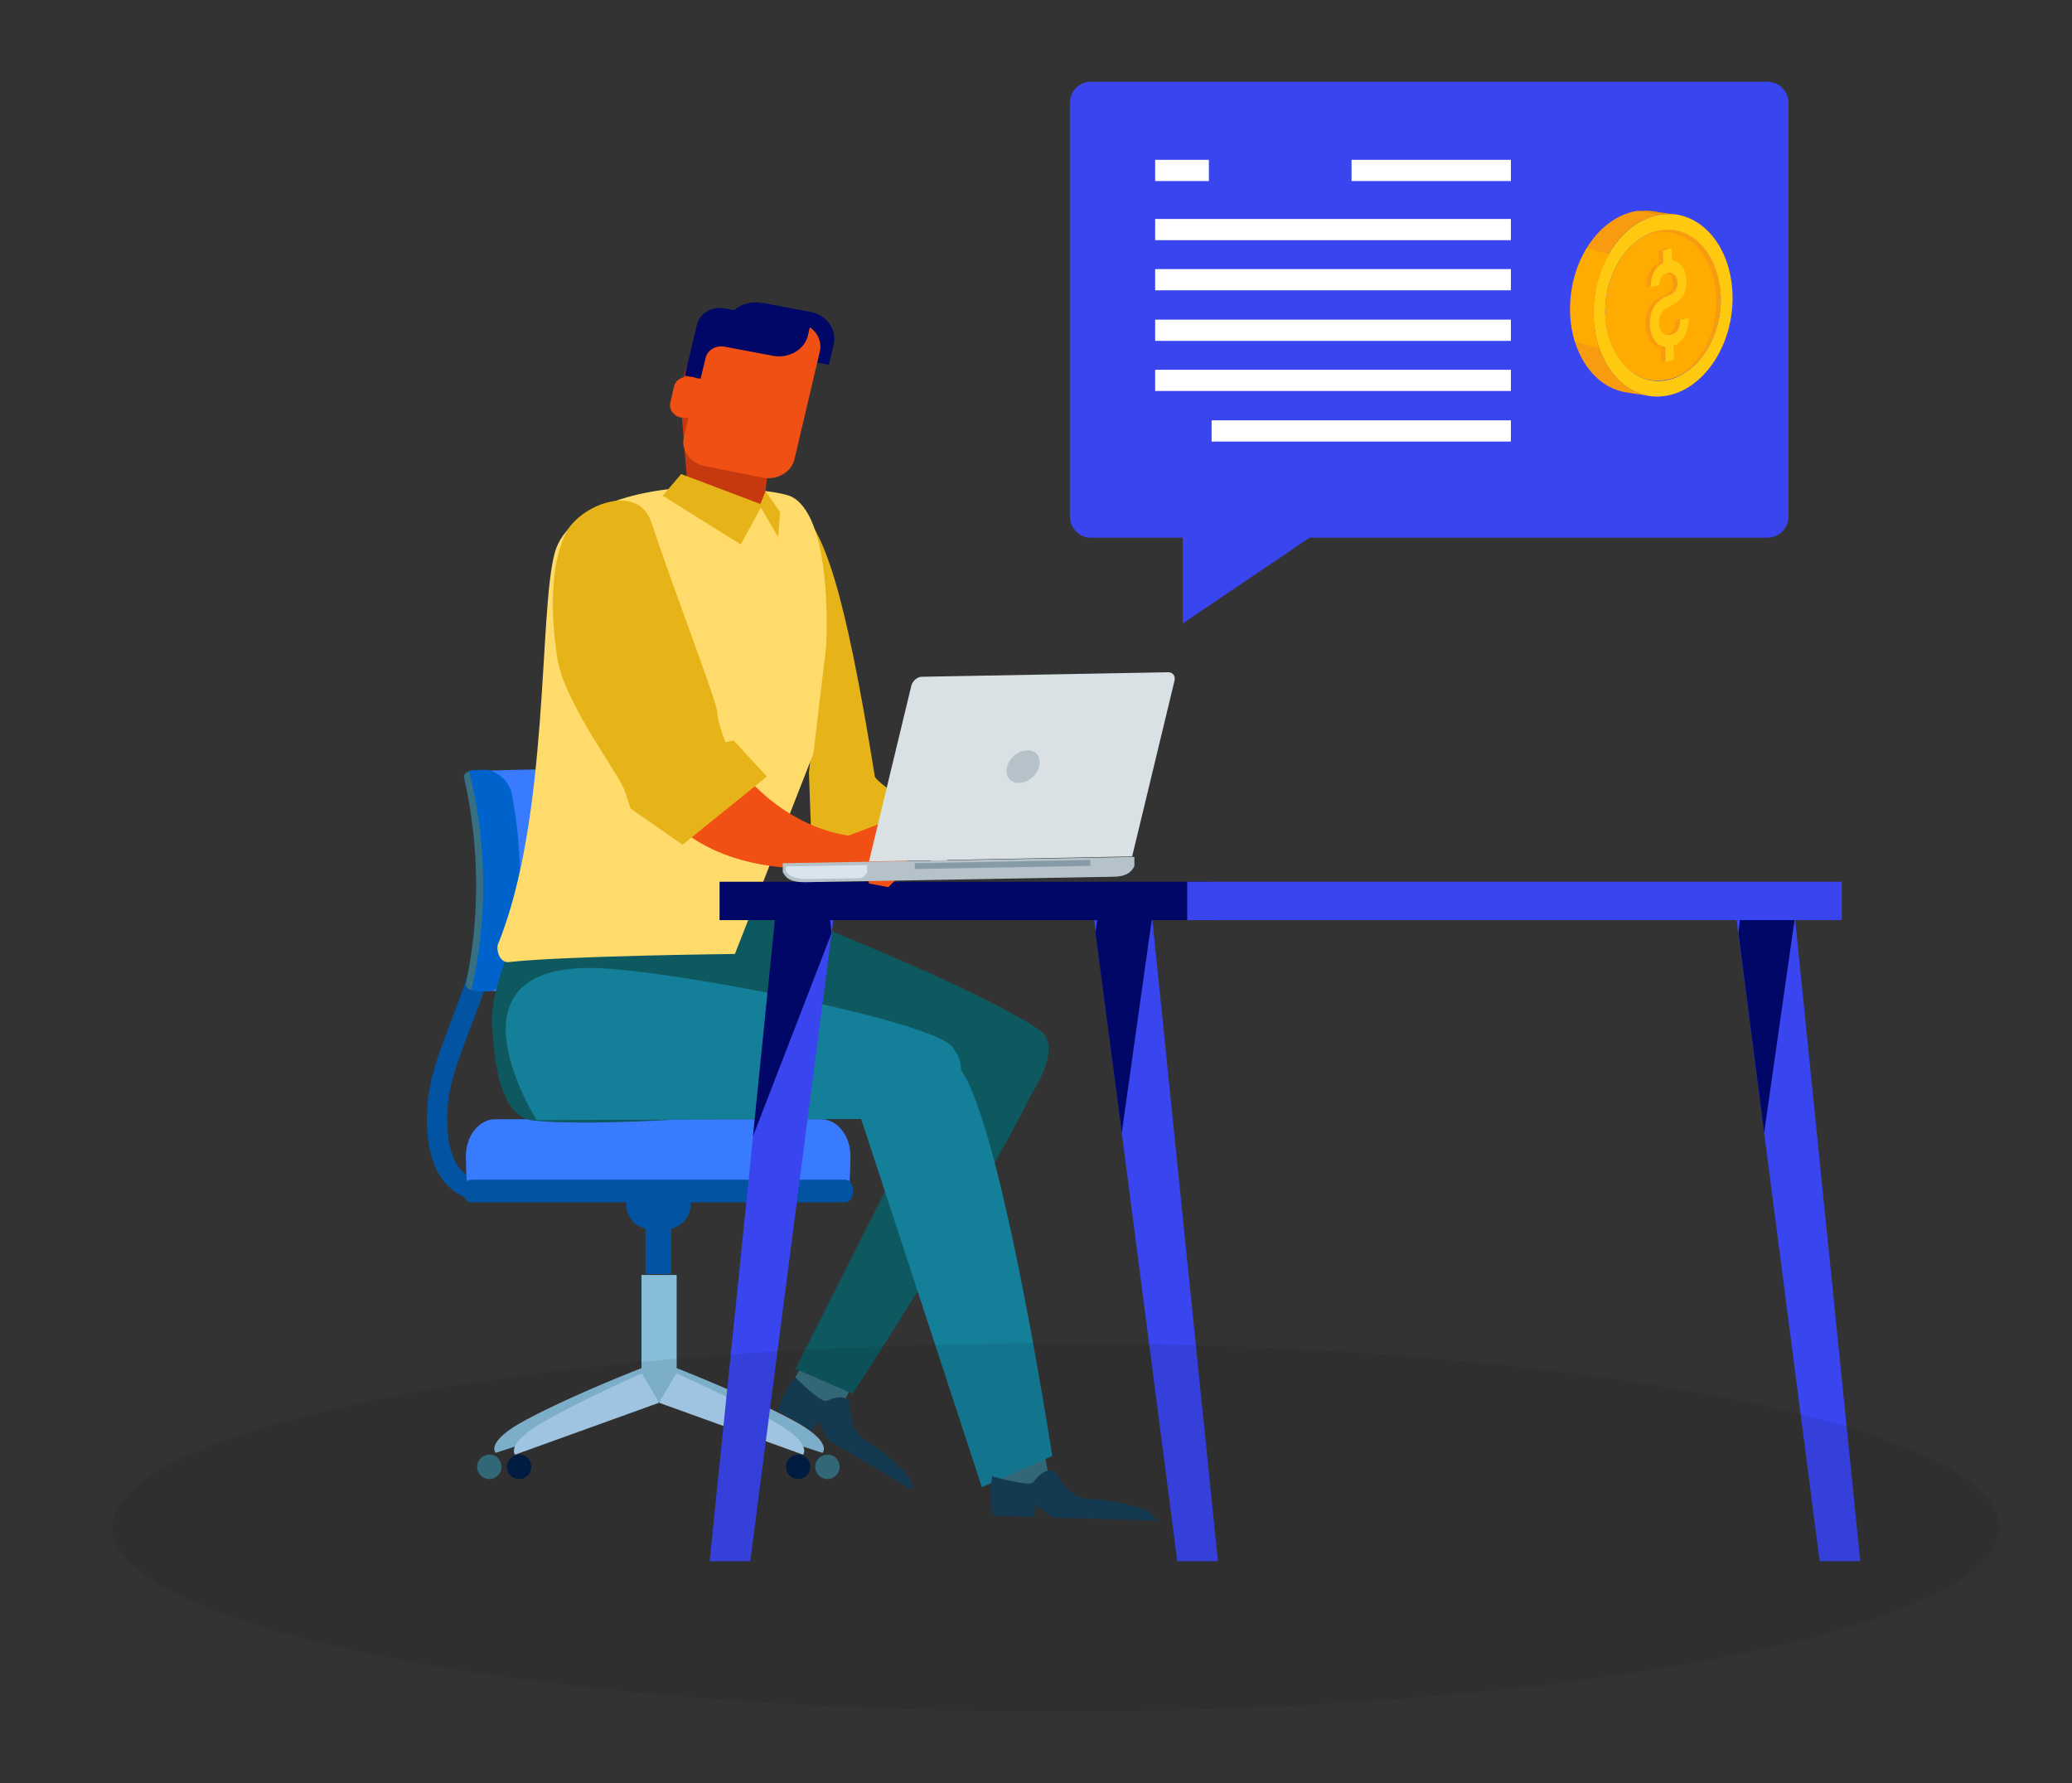 <?xml version="1.0" encoding="utf-8"?>
<!-- Generator: Adobe Illustrator 27.2.0, SVG Export Plug-In . SVG Version: 6.00 Build 0)  -->
<svg version="1.1" id="Layer_1" xmlns="http://www.w3.org/2000/svg" xmlns:xlink="http://www.w3.org/1999/xlink" x="0px" y="0px"
	 viewBox="0 0 459 395" style="enable-background:new 0 0 459 395;" xml:space="preserve">
<rect x="0" y="0" width="459" height="395" fill="#333333" stroke="none"/>
<style type="text/css">
	.st0{fill:#E6B419;}
	.st1{fill:#0253A2;}
	.st2{fill:#88BDDA;}
	.st3{fill:#ACD5F4;}
	.st4{fill:#001F46;}
	.st5{fill:#367082;}
	.st6{fill:#387BFF;}
	.st7{fill:#0063CB;}
	.st8{fill:#0E5860;}
	.st9{fill:#163F59;}
	.st10{fill:#147F99;}
	.st11{fill:#FFDB6C;}
	.st12{fill:#3945EE;}
	.st13{fill:#000766;}
	.st14{fill:#C4D1E1;}
	.st15{fill:#F05014;}
	.st16{fill:#B6C2C9;}
	.st17{fill:#D8E5ED;}
	.st18{fill:#879BA6;}
	.st19{fill:#D9E1E4;}
	.st20{fill:#C6390E;}
	.st21{fill:#FFFFFF;}
	.st22{fill:#EE5A28;}
	.st23{fill:#FFAB01;}
	.st24{fill:#FFCA10;}
	.st25{fill:#FFC910;}
	.st26{fill:#F99B0F;}
	.st27{fill:#EE8F01;}
	.st28{opacity:8.000000e-02;}
</style>
<g>
	<g>
		<g>
			<path class="st0" d="M176.8,112.5c5.7,5.2,10.2,17.2,17,59.5c0.2,1.4,16.3,12.1,16.3,12.1l-30.2,6.4l-0.7-19.4
				c0,0,1.6-11,1.4-43.3C180.5,118.3,176.4,112.2,176.8,112.5z"/>
		</g>
		<g>
			<g>
				<path class="st1" d="M107.7,266.1c-2,0-5.1-0.5-7.9-2.9c-4-3.5-5.7-9.7-5.1-18.5c0.4-5.9,2.7-11.9,5.1-18.2
					c4.1-10.7,8.7-22.7,6.3-38.7l4.5-0.7c2.6,17.2-2.5,30.4-6.6,41.1c-2.4,6.3-4.5,11.7-4.8,16.9c-0.5,7.1,0.7,12.2,3.5,14.6
					c2.6,2.3,5.9,1.7,6,1.7l0.9,4.5C109.6,266,108.9,266.1,107.7,266.1z"/>
			</g>
			<g>
				<g>
					<path class="st2" d="M142.7,302.8l4.4,6.9l-37.3,12.1c0,0-2.5-2.4,6.7-7.3C127.1,308.8,142.7,302.8,142.7,302.8z"/>
					<path class="st2" d="M149.3,302.8l-4.4,6.9l37.3,12.1c0,0,2.5-2.4-6.7-7.3C164.8,308.8,149.3,302.8,149.3,302.8z"/>
				</g>
				<rect x="142.1" y="282.4" class="st2" width="7.8" height="28.1"/>
				<g>
					<path class="st3" d="M142.2,304.2l3.8,6.5l-31.9,11.5c0,0-2.1-2.3,5.7-6.9C128.9,310,142.2,304.2,142.2,304.2z"/>
					<path class="st3" d="M149.8,304.2l-3.8,6.5l31.9,11.5c0,0,2.1-2.3-5.7-6.9C163.1,310,149.8,304.2,149.8,304.2z"/>
				</g>
				<path class="st4" d="M117.7,324.9c0,1.5-1.2,2.7-2.7,2.7c-1.5,0-2.7-1.2-2.7-2.7c0-1.5,1.2-2.7,2.7-2.7
					C116.5,322.1,117.7,323.4,117.7,324.9z"/>
				<path class="st4" d="M179.5,324.9c0,1.5-1.2,2.7-2.7,2.7c-1.5,0-2.7-1.2-2.7-2.7c0-1.5,1.2-2.7,2.7-2.7
					C178.3,322.1,179.5,323.4,179.5,324.9z"/>
				<path class="st5" d="M111.1,324.9c0,1.5-1.2,2.7-2.7,2.7c-1.5,0-2.7-1.2-2.7-2.7c0-1.5,1.2-2.7,2.7-2.7
					C109.9,322.1,111.1,323.4,111.1,324.9z"/>
				<path class="st5" d="M186,324.9c0,1.5-1.2,2.7-2.7,2.7c-1.5,0-2.7-1.2-2.7-2.7c0-1.5,1.2-2.7,2.7-2.7
					C184.8,322.1,186,323.4,186,324.9z"/>
			</g>
			<rect x="143" y="272.1" class="st1" width="5.7" height="10.1"/>
			<path class="st1" d="M153,266.7c0,3.1-2.5,5.6-5.6,5.6h-3.1c-3.1,0-5.6-2.5-5.6-5.6l0,0c0-3.1,2.5-5.6,5.6-5.6h3.1
				C150.5,261.1,153,263.6,153,266.7L153,266.7z"/>
			<path class="st6" d="M188.2,261.6c0.1-0.7,0.2-4.8,0.2-5.5c0-4.5-2.9-8.2-6.5-8.2h-72.2c-3.6,0-6.5,3.7-6.5,8.2
				c0,0.7,0.1,4.9,0.2,5.5H188.2z"/>
			<path class="st1" d="M102.6,263.8c0,1.4,0.8,2.5,1.8,2.5h82.8c1,0,1.8-1.1,1.8-2.5l0,0c0-1.4-0.8-2.5-1.8-2.5h-82.8
				C103.4,261.3,102.6,262.4,102.6,263.8L102.6,263.8z"/>
			<g>
				<path class="st6" d="M106.7,219.4c1.8,0.1,13.1,0.3,15,0.4c12.4,0.2,23-2.2,23.6-5.3c2.4-12.8,2.6-26,0.3-38.8
					c-0.5-3.1-11.3-5.4-24-5.3c-2,0-13.5,0.2-15.3,0.4C110.2,186.7,110.3,203.4,106.7,219.4z"/>
				<path class="st5" d="M105,170.7c-1.4,0-2.4,0.7-2.2,1.5c3.4,15.1,3.6,30.7,0.4,45.7c-0.2,0.8,0.8,1.5,2.1,1.5l0,0
					c1.4,0,2.6-0.6,2.8-1.4c3.2-15.1,3.1-30.7-0.3-45.8C107.7,171.3,106.4,170.7,105,170.7L105,170.7z"/>
				<path class="st7" d="M104.4,219.4c0.4,0.1,2.8,0.2,3.2,0.2c2.7,0,5.5-2.4,6-5.4c2.2-12.6,2.2-25.6-0.2-38.3
					c-0.6-3-3.4-5.4-6.2-5.4c-0.4,0-2.9,0.1-3.3,0.2C107.9,186.7,108.1,203.4,104.4,219.4z"/>
			</g>
		</g>
		<g>
			<polygon class="st5" points="174.7,307.6 185,313.7 194.1,297.9 183.9,291.8 			"/>
			<path class="st8" d="M213.4,229.6l-37.2,73.6l12.7,5.5c0,0,45.1-69.5,42.1-74.8C228,228.5,215.3,226.3,213.4,229.6z"/>
			<path class="st9" d="M172.5,312.5l7.5,4.4l1.3-2.3l1.9,4.2l18.9,11.2c0,0,1.5-3.3-10.9-11.4c-3.2-2.1-2.9-7.9-2.9-7.9
				s-0.8-2.4-5.2-0.4c-1.2,0.5-7-5.3-7-5.3S172.8,309.4,172.5,312.5z"/>
		</g>
		<g>
			<path class="st8" d="M128,174.7c0,0-7.7,24-12.7,31.3c-3.6,5.2-6.7,16-6.3,20.9c0.4,4.8,0.8,20.4,9.1,21.3
				c11.9,1.2,34.5-0.4,34.5-0.4s13.1-34.1,12.7-38.5c-0.4-4.4-3.2-9.7-3.8-11.9c-0.6-2.2,3.4-10.6,3.4-10.6L128,174.7z"/>
			<g>
				<path class="st8" d="M153.7,223.2l63.5,33.5c0,0,22-22.7,12.9-28.7c-17.6-11.6-68.7-30.7-68.7-30.7L153.7,223.2z"/>
			</g>
			<polygon class="st5" points="219.1,316.3 220,333.7 233.4,333.2 229.9,313.5 			"/>
			<path class="st10" d="M118.9,248.1l84-0.3c0,0,15.4-6.9,8-16c-4.8-5.8-62.9-17.2-79.7-17.4C97.1,214,118.9,248.1,118.9,248.1z"/>
			<path class="st10" d="M190.2,246.1l27.3,83.3l15.6-6.9c0,0-13-84.9-22.3-87.2C201.4,232.9,189.5,243.4,190.2,246.1z"/>
			<path class="st9" d="M220.1,335.7l9.1,0.3l0.1-2.8l3.9,2.9l23,0.7c0,0-0.3-3.8-15.7-4.9c-4-0.3-6.6-5.8-6.6-5.8s-1.9-1.9-5,2.2
				c-0.8,1.1-9.1-1.3-9.1-1.3S218.8,332.7,220.1,335.7z"/>
			
				<rect x="120.4" y="195.2" transform="matrix(0.999 -4.316219e-02 4.316219e-02 0.999 -8.485 5.422)" class="st9" width="1.8" height="8"/>
		</g>
		<path class="st11" d="M161.1,108c-15.6-1-35.1,3.2-38.2,14.4c-3.6,13-1.1,58.6-12.6,86.8c-0.4,1.1,0.3,4.1,2.4,3.9
			c12.4-1.4,50.1-1.8,50.1-1.8l17.4-44.4l2.8-23.6c0,0,1.7-27.7-7.3-33.1C173.7,109,167,108.4,161.1,108z"/>
		<g>
			<polygon class="st12" points="403.1,345.8 412.1,345.8 397.3,200 384.2,200 			"/>
			<polygon class="st13" points="385.1,206.7 390.8,250.9 397.6,203.3 397.3,200 385.9,200 			"/>
			<polygon class="st12" points="260.8,345.8 269.8,345.8 254.9,200 241.9,200 			"/>
			<polygon class="st13" points="242.7,206.7 248.5,250.9 255.2,203.3 254.9,200 243.5,200 			"/>
			<polygon class="st12" points="166.2,345.8 157.2,345.8 172.1,200 185.1,200 			"/>
			<polygon class="st13" points="184.2,206.7 166.8,251.7 171.7,203.3 172.1,200 183.5,200 			"/>
			<rect x="159.4" y="195.3" class="st13" width="108.6" height="8.5"/>
			<rect x="263" y="195.3" class="st12" width="145" height="8.5"/>
		</g>
		<path class="st14" d="M203.9,175.9c0,0,4.7-0.1,8.8,2.5c3.1,1.9,5.9,6.1,3.1,8.3c-2.8,2.3-7.2,4.4-7.2,4.4
			S197.8,191.3,203.9,175.9z"/>
		<g>
			<g>
				<path class="st15" d="M161.4,167c0,0,9.5,15.8,27.3,18.2c3.1,0.4,5.3,3.1,4,4.3c-1.7,1.4-4.2,2-8.5,2.5c-9,1-21.6-0.1-31.1-6.6
					c-14.1-9.6-18.7-14.2-18.3-20C135.4,159.6,161.4,167,161.4,167z"/>
				<path class="st0" d="M125.4,118c-2.9,5.9-3.8,15-2,27.5c1.4,9.7,12.8,24.6,14.9,29.4c0.3,0.8,1.4,4.2,1.4,4.2l11.5,8l18.7-15.1
					l-7.4-8l-1.8,0.4c0,0-1.8-4.7-1.8-6.6c0.1-1.9-9.4-26.4-14.6-42.1C141.2,106.6,128.3,112.1,125.4,118z"/>
				<path class="st0" d="M150.6,165.3l5.7-2.4l2.3-0.8c0.4,1.5,1.9,2.4,1.9,2.4l-4.6,1l-5.2,2.1l-5.8,4.7L150.6,165.3z"/>
			</g>
			<path class="st15" d="M187.4,185.3l10-3.8c0,0,3.5,3.3,3,4.2c-0.4,1,0.9,6.3,0.9,6.3l-4.5,4.5l-4.3-0.8c0,0-0.5-1.6,0.9-1.9
				c1.4-0.3-1.1-1-1.9-1.3C190.7,192.2,184.3,190.1,187.4,185.3z"/>
		</g>
		<g>
			<path class="st16" d="M173.4,193.2C173.4,193.2,173.3,193.1,173.4,193.2l0-2l77.9-1.4l0,1.9c0,0,0,0,0,0.1l-0.2,0.4
				c-1,1.7-2.8,2-4.8,2l-67.8,1.2c-2.1,0-3.9-0.2-4.9-1.9L173.4,193.2z"/>
			<path class="st17" d="M192.1,193.2C192.1,193.2,192.1,193.2,192.1,193.2l-0.2,0.3c-0.3,0.4-0.7,0.8-1.1,1l-11.8,0.2
				c-2,0-3.7-0.2-4.7-1.5l-0.2-0.3c0,0,0,0,0-0.1l0-0.9l18-0.3L192.1,193.2z"/>
			<g>
				
					<rect x="202.6" y="190.8" transform="matrix(1 -1.838476e-02 1.838476e-02 1 -3.482 4.115)" class="st18" width="38.9" height="1.3"/>
			</g>
			<g>
				<path class="st19" d="M192.5,190.8l9.4-39c0.3-1,1.3-1.9,2.3-1.9l54.6-1c1,0,1.6,0.8,1.4,1.8l-9.4,39L192.5,190.8z"/>
				<path class="st16" d="M223.1,169.9c-0.5,2,0.7,3.6,2.7,3.5c2,0,3.9-1.7,4.4-3.7c0.5-2-0.7-3.6-2.7-3.5
					C225.5,166.3,223.5,167.9,223.1,169.9z"/>
			</g>
		</g>
		<path class="st20" d="M169.7,107.8c-0.4,3.7-2.8,7-5.3,7.1c-2.3,0-4.7-0.1-7-0.1c-2.5-0.2-4.8-3.5-5.1-7.2
			c-0.5-6.2-1-12.4-1.5-18.5c-0.3-3.7,1.5-11.1,5.2-13.3c3.4-1.9,7.4-1.9,10.8,0.1c3.7,2.2,5.3,9.7,4.9,13.4
			C171,95.4,170.4,101.6,169.7,107.8z"/>
		<polygon class="st0" points="168.9,111.8 164.1,120.6 146.8,109.8 150.9,105 		"/>
		<polygon class="st0" points="169.6,108.8 168.3,112 172.4,119 172.8,113.4 		"/>
		<g>
			<path class="st13" d="M168,71.6l1.1-4.5l2,0.4l5.3,1l3.2,0.6c3.6,0.7,5.8,3.9,5.1,7.2l-1.1,4.5l-2-0.4l-5.3-1l-3.2-0.6
				C169.5,78.1,167.3,74.9,168,71.6z"/>
			<path class="st15" d="M151.5,96.8c-0.7,2.9,1.3,5.7,4.5,6.4l13,2.6c3.2,0.6,6.3-1.2,7-4.1l5.6-23.8c0.7-2.9-1.3-5.7-4.5-6.4
				l-13-2.6c-3.2-0.6-6.3,1.2-7,4.1L151.5,96.8z"/>
			<path class="st13" d="M168.7,67.1c-2.2-0.4-4.5,0.2-6,1.6l-2.2-0.4c-2.8-0.5-5.5,1.1-6.1,3.6l-2.7,11.3l3.5,0.7l1.1-4.6
				c0.4-1.8,2.3-2.9,4.3-2.5l2.1,0.4l5.3,1l3.2,0.6c3.6,0.7,7.1-1.4,7.8-4.6l1.1-4.8L168.7,67.1z"/>
			<path class="st15" d="M155.7,86.9c0.4-1.5-0.7-3.1-2.4-3.4l-0.3,0c-1.7-0.3-3.4,0.6-3.7,2.2l-0.8,3.4c-0.4,1.5,0.7,3.1,2.4,3.4
				l0.3,0c1.2,0.2,2.5-0.2,3.2-1.1"/>
		</g>
	</g>
	<g>
		<path class="st12" d="M237,114.4c0,2.6,2.1,4.7,4.7,4.7H262v19l28.1-19h101.4c2.6,0,4.7-2.1,4.7-4.7V22.8c0-2.6-2.1-4.7-4.7-4.7
			H241.7c-2.6,0-4.7,2.1-4.7,4.7V114.4z"/>
		<g>
			<g>
				<rect x="299.4" y="35.4" class="st21" width="35.3" height="4.7"/>
			</g>
			<g>
				<rect x="255.9" y="35.4" class="st21" width="11.9" height="4.7"/>
			</g>
			<g>
				<rect x="255.9" y="48.5" class="st21" width="78.8" height="4.7"/>
			</g>
			<g>
				<rect x="255.9" y="59.6" class="st21" width="78.8" height="4.7"/>
			</g>
			<g>
				<rect x="255.9" y="70.8" class="st21" width="78.8" height="4.7"/>
			</g>
			<g>
				<rect x="255.9" y="81.9" class="st21" width="78.8" height="4.7"/>
			</g>
			<g>
				<rect x="268.4" y="93.1" class="st21" width="66.3" height="4.7"/>
			</g>
		</g>
	</g>
	<g>
		<g>
			<polygon class="st22" points="372.6,55.6 367.5,54.8 367.2,54.9 372.3,55.7 			"/>
		</g>
		<g>
			<polygon class="st23" points="372.3,55.5 367.2,54.7 367.2,54.9 372.3,55.7 			"/>
		</g>
		<g>
			<polygon class="st24" points="372.3,55.5 367.2,54.7 365.3,54.9 370.4,55.8 			"/>
		</g>
		<g>
			<path class="st25" d="M370.9,51c-0.9-0.1-2.2-0.3-3.1-0.5c0.6,0.1,1.1,0.2,1.9,0.4c0.8,0.2,1.4,0.4,1.8,0.5
				c0.2,0.1,0.9,0.3,1.8,0.6c0.8,0.3,1.2,0.5,1.8,0.7C373.9,51.8,372.4,51.2,370.9,51z"/>
		</g>
		<path class="st23" d="M368,51c7-1.1,13,5.5,13.2,14.7c0.2,9.2-5.3,17.5-12.4,18.5c-7.1,1.1-13-5.5-13.2-14.7
			C355.4,60.4,360.9,52.1,368,51z"/>
		<g>
			<path class="st26" d="M380.2,66.2c-0.2-9.2-6.1-15.8-13.2-14.7c-1.1,0.2-2.1,0.5-3.1,1c1.3-0.7,2.6-1.3,4-1.5
				c7-1.1,13,5.5,13.2,14.7c0.2,7.8-3.8,14.9-9.3,17.6C376.9,80.3,380.4,73.6,380.2,66.2z"/>
		</g>
		<g>
			<path class="st23" d="M370.9,51c-1.7-0.3-3.4-0.5-5.2-0.8c-1-0.1-1.9-0.2-3,0L368,51C369,50.8,370,50.9,370.9,51z"/>
		</g>
		<g>
			<path class="st25" d="M383.8,65.3c0.3,11.1-6.4,21.1-14.9,22.4C360.4,89,353.3,81,353,69.9c-0.3-11.1,6.4-21.1,14.9-22.4
				C376.4,46.3,383.5,54.2,383.8,65.3z M368.8,84.3c7.1-1.1,12.6-9.4,12.4-18.5C380.9,56.5,375,49.9,368,51
				c-7.1,1.1-12.6,9.4-12.4,18.5C355.9,78.7,361.8,85.3,368.8,84.3"/>
		</g>
		<g>
			<path class="st27" d="M371.5,47.6c-1.7-0.3-3.5-0.5-5.2-0.8c-1.1-0.2-2.3-0.2-3.6,0l5.2,0.8C369.1,47.4,370.3,47.4,371.5,47.6z"
				/>
		</g>
		<g>
			<path class="st26" d="M360.2,86.9c1.7,0.3,3.5,0.5,5.2,0.8c-6.9-1.1-12.1-8.3-12.4-17.8c-0.3-11.1,6.4-21.1,14.9-22.4l-5.2-0.8
				c-8.5,1.3-15.2,11.3-14.9,22.4C348.1,78.6,353.3,85.8,360.2,86.9z"/>
		</g>
		<path class="st23" d="M348.9,75.7c-0.6-2-1-4.2-1-6.6c-0.1-5.2,1.3-10.1,3.6-14.1l4.9,1.3c-2.2,3.9-3.5,8.6-3.4,13.6
			c0.1,2.6,0.5,5,1.2,7.2L348.9,75.7z"/>
		<g>
			<path class="st26" d="M367.4,55.5l0.1,2.8c-0.9,0.3-1.5,0.9-2,1.8c-0.5,0.9-0.8,2-0.8,3.4l1.9-0.3c0-0.8,0.2-1.4,0.5-1.9
				c0.3-0.5,0.8-0.8,1.4-0.9c0.6-0.1,1.1,0.1,1.5,0.5c0.4,0.4,0.6,1.1,0.6,1.9c0,0.3,0,0.6-0.1,0.8c-0.1,0.3-0.1,0.5-0.3,0.7
				c-0.3,0.4-0.8,0.9-1.7,1.2c-0.5,0.2-0.9,0.4-1.2,0.6c-0.9,0.6-1.7,1.3-2.1,2.3c-0.5,0.9-0.7,2-0.7,3.2c0,1.5,0.4,2.8,1,3.7
				c0.6,1,1.4,1.5,2.4,1.5l0.1,3.3l1.8-0.3l-0.1-3.2c1.1-0.4,1.9-1.1,2.5-2.2c0.6-1.1,0.9-2.4,0.9-3.9l-1.9,0.3c0,1-0.2,1.9-0.6,2.4
				c-0.4,0.6-1,0.9-1.7,1c-0.7,0.1-1.3-0.1-1.7-0.6c-0.4-0.5-0.7-1.2-0.7-2.1c0-0.3,0-0.6,0.1-0.9c0-0.3,0.1-0.5,0.2-0.8
				c0.3-0.7,0.9-1.3,1.9-1.8c0.2-0.1,0.3-0.1,0.4-0.2c1.2-0.6,2.1-1.3,2.7-2.2c0.6-0.9,0.8-1.9,0.8-3.2c0-1.4-0.3-2.5-0.9-3.3
				c-0.6-0.8-1.3-1.3-2.3-1.4l-0.1-2.8L367.4,55.5z"/>
		</g>
		<g>
			<path class="st25" d="M368.4,55.5l0.1,2.8c-0.9,0.3-1.5,0.9-2,1.8c-0.5,0.9-0.8,2-0.8,3.4l1.9-0.3c0-0.8,0.2-1.4,0.5-1.9
				c0.3-0.5,0.8-0.8,1.4-0.9c0.6-0.1,1.1,0.1,1.5,0.5c0.4,0.4,0.6,1.1,0.6,1.9c0,0.3,0,0.6-0.1,0.8c-0.1,0.3-0.1,0.5-0.3,0.7
				c-0.3,0.4-0.8,0.9-1.7,1.2c-0.5,0.2-0.9,0.4-1.2,0.6c-0.9,0.6-1.7,1.3-2.1,2.3c-0.5,0.9-0.7,2-0.7,3.2c0,1.5,0.4,2.8,1,3.7
				c0.6,1,1.4,1.5,2.4,1.5l0.1,3.3l1.8-0.3l-0.1-3.2c1.1-0.4,1.9-1.1,2.5-2.2c0.6-1.1,0.9-2.4,0.9-3.9l-1.9,0.3c0,1-0.2,1.9-0.6,2.4
				c-0.4,0.6-1,0.9-1.7,1c-0.7,0.1-1.3-0.1-1.7-0.6c-0.4-0.5-0.7-1.2-0.7-2.1c0-0.3,0-0.6,0.1-0.9c0-0.3,0.1-0.5,0.2-0.8
				c0.3-0.7,0.9-1.3,1.9-1.8c0.2-0.1,0.3-0.1,0.4-0.2c1.2-0.6,2.1-1.3,2.7-2.2c0.6-0.9,0.8-1.9,0.8-3.2c0-1.4-0.3-2.5-0.9-3.3
				c-0.6-0.8-1.3-1.3-2.3-1.4l-0.1-2.8L368.4,55.5z"/>
		</g>
	</g>
	<ellipse class="st28" cx="233.9" cy="338.3" rx="209" ry="40.8"/>
</g>
</svg>
